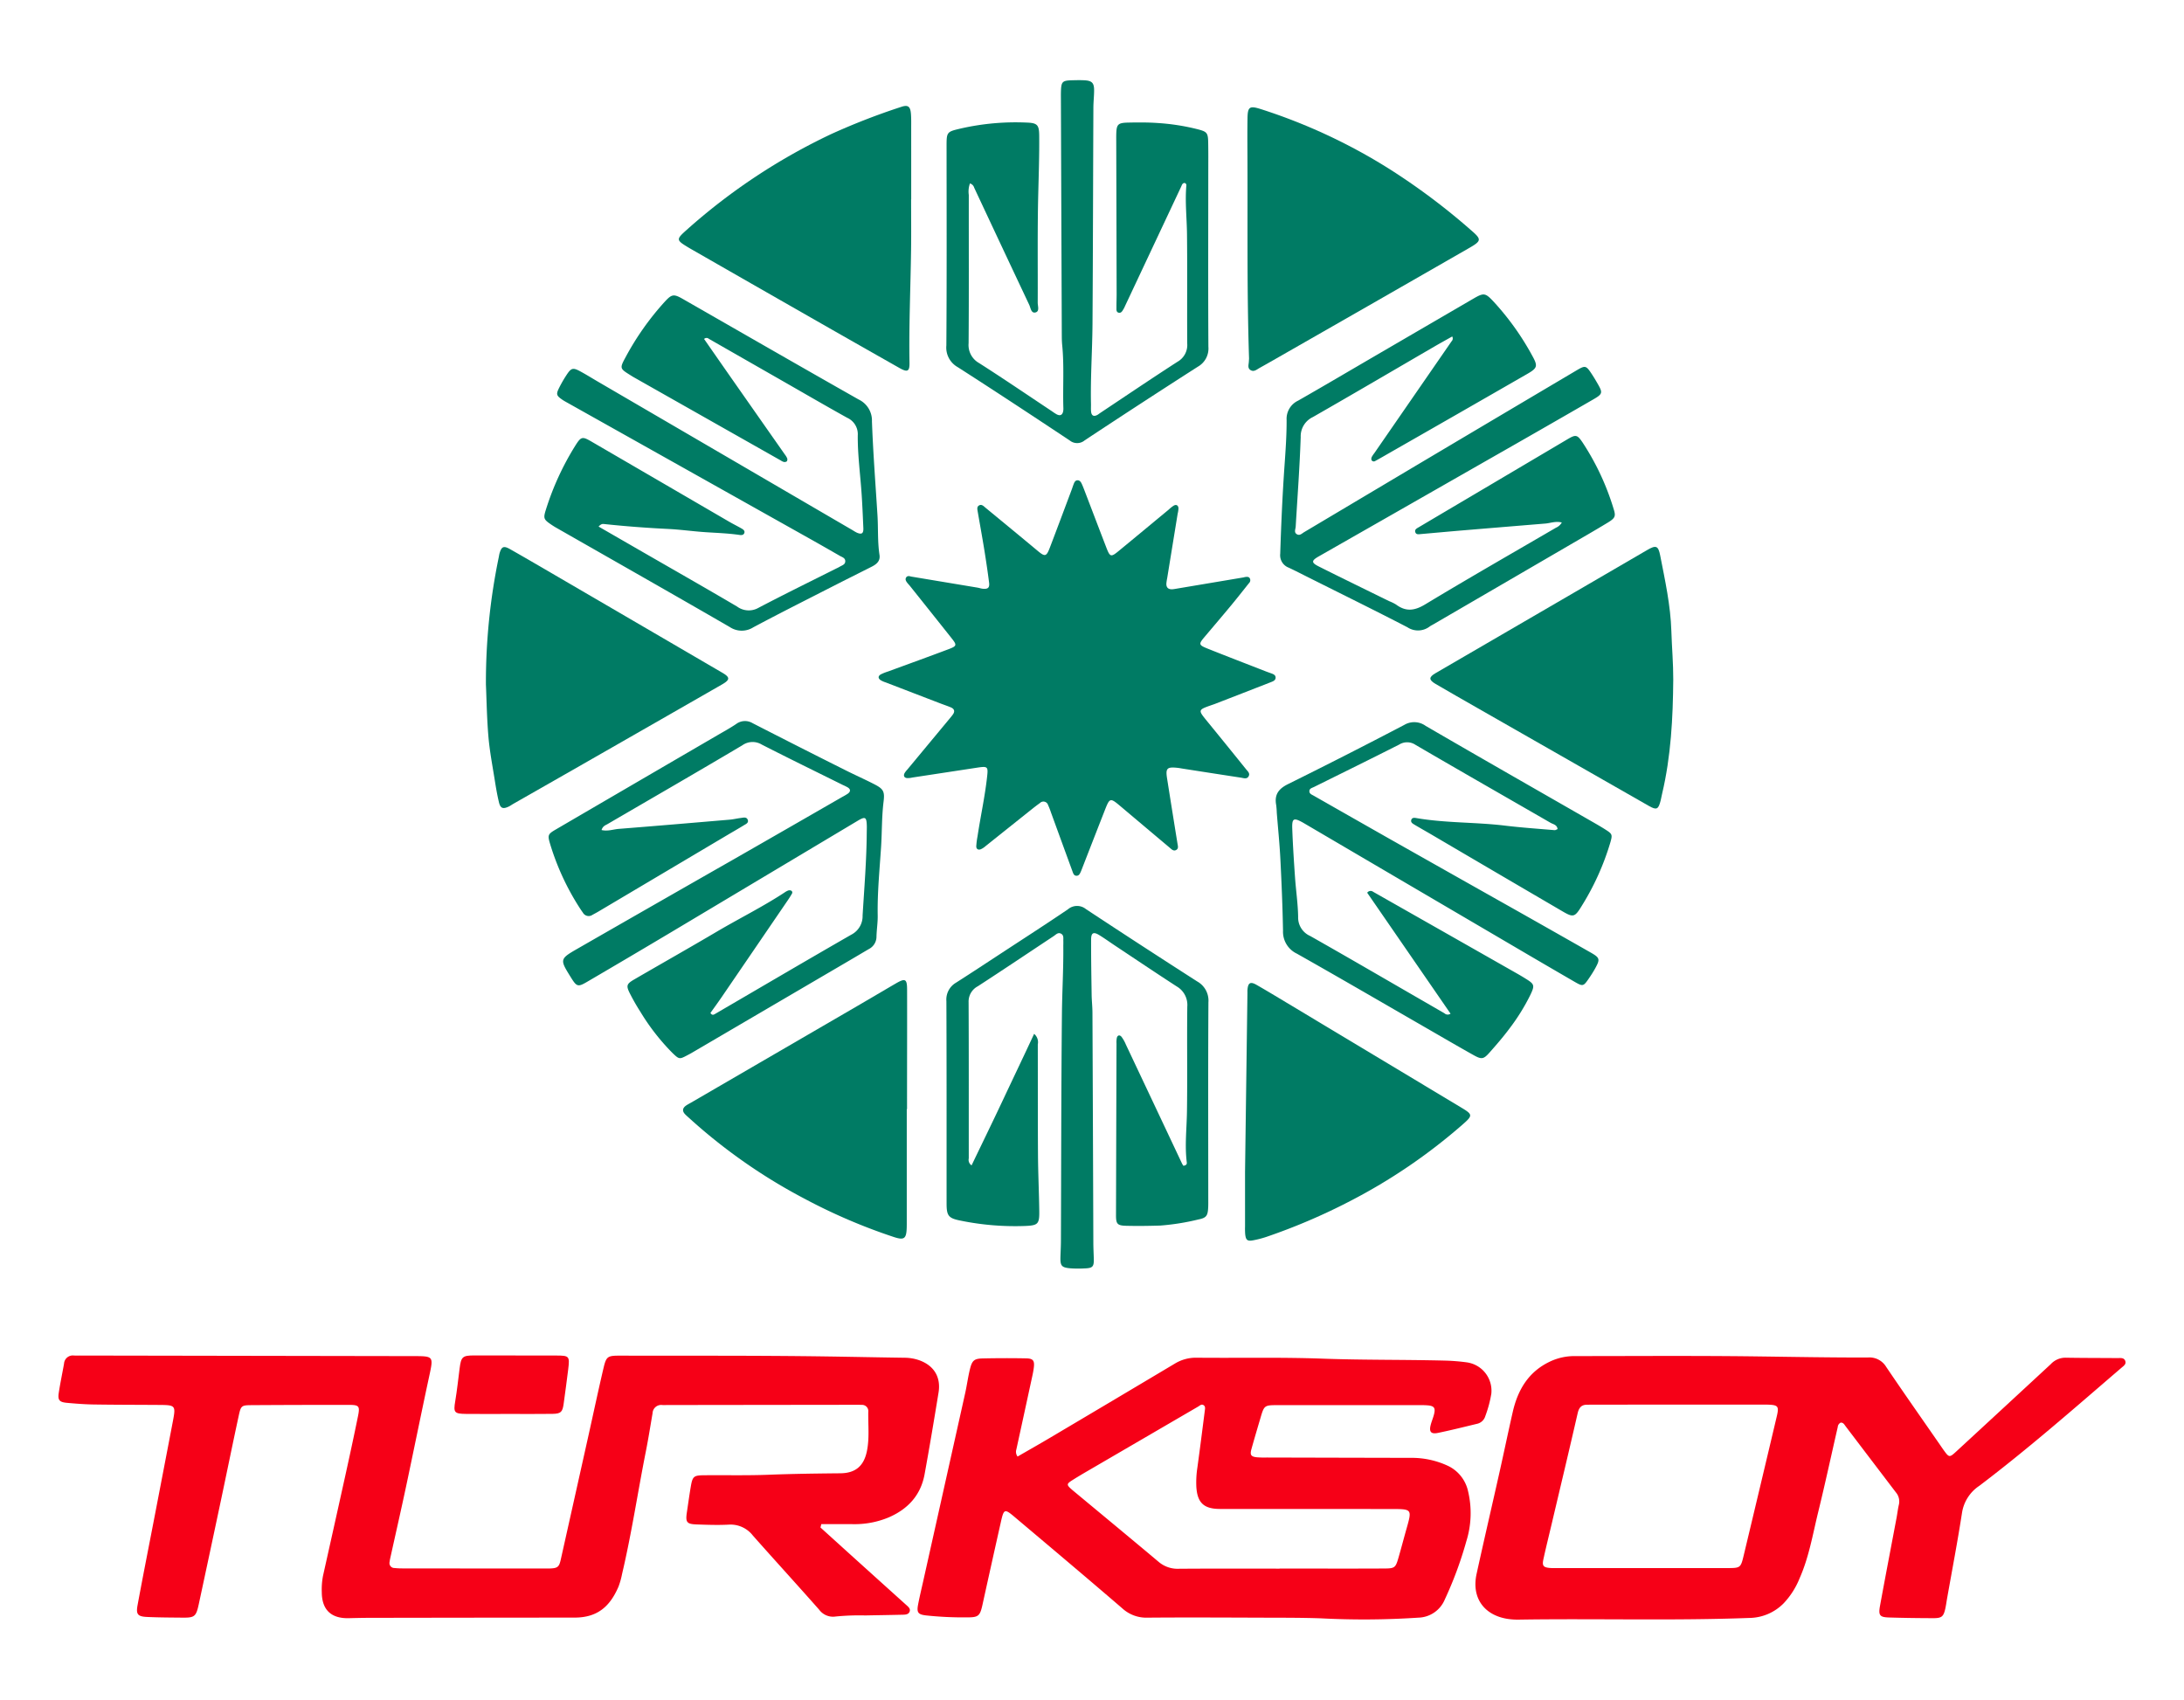 <?xml version="1.0" encoding="UTF-8"?> <svg xmlns="http://www.w3.org/2000/svg" viewBox="0 0 473.301 368.371"><defs><style>.a{fill:#f60017;}.b{fill:#007b64;}</style></defs><path class="a" d="M177.806,331.032q3.269,2.961,6.539,5.921,6.048,5.461,12.102,10.915c.423.381.915.78.676,1.404-.232.605-.87.652-1.43.665-2.717.064-5.435.102-8.152.156a52.435,52.435,0,0,0-6.465.233,3.728,3.728,0,0,1-3.554-1.481c-4.756-5.394-9.613-10.698-14.378-16.083a6.114,6.114,0,0,0-5.217-2.348c-2.311.123-4.637.039-6.953-.042-2.171-.076-2.444-.478-2.112-2.677.274-1.816.52-3.637.828-5.448.392-2.307.629-2.515,2.943-2.536,4.637-.042,9.278.073,13.909-.108,5.193-.203,10.384-.269,15.578-.318,3.321-.031,5.127-1.618,5.771-4.91.543-2.775.225-5.58.274-8.372a1.358,1.358,0,0,0-1.439-1.543c-.479-.023-.959-.018-1.438-.018q-20.266.024-40.533.05c-.4 0-.8.02-1.199.002a1.866,1.866,0,0,0-2.136,1.772c-.471,2.757-.907,5.521-1.452,8.263-1.76,8.852-3.085,17.789-5.159,26.58a16.576,16.576,0,0,1-.781,2.765c-1.847,4.288-4.561,6.684-9.508,6.686q-22.305.009-44.61.053c-1.438.002-2.876.036-4.314.072-3.821.097-5.826-1.804-5.859-5.581a15.61,15.61,0,0,1,.259-3.579q2.434-10.876,4.842-21.758c.945-4.292,1.876-8.588,2.751-12.894.437-2.149.216-2.409-1.956-2.411q-10.553-.009-21.106.058c-2.139.012-2.317.105-2.764,2.169-1.32,6.09-2.559,12.197-3.848,18.293q-2.406,11.372-4.852,22.735c-.572,2.636-.921,2.878-3.532,2.852-2.558-.025-5.118-.027-7.672-.149-2.012-.096-2.414-.563-2.048-2.548,1.143-6.206,2.376-12.396,3.57-18.593q2.04-10.59,4.068-21.183c.672-3.541.61-3.598-3.036-3.623-4.717-.032-9.434-.027-14.15-.1-1.914-.029-3.83-.181-5.738-.353-1.644-.148-2.03-.581-1.797-2.127.32-2.131.774-4.242,1.149-6.365a1.9,1.9,0,0,1,2.158-1.762c.479.014.959.002,1.439.003q36.095.06,72.191.122c4.313.008,4.28.047,3.361,4.308-1.718,7.965-3.325,15.953-5.019,23.923-1.063,5.001-2.203,9.985-3.305,14.977-.103.468-.218.936-.274,1.41a1.06,1.06,0,0,0,1.055,1.304,15.475,15.475,0,0,0,1.675.087q15.709.021,31.419.024c2.268-.002,2.567-.235,2.955-1.967q3.009-13.45,6.006-26.902c1.078-4.835,2.105-9.681,3.236-14.504.615-2.623.883-2.765,3.623-2.759,14.79.032,29.581-.044,44.369.168,5.75.082,11.504.206,17.256.286a9.769,9.769,0,0,1,3.062.498c3.275,1.122,4.866,3.642,4.31,7.055-.964,5.911-1.95,11.82-3.026,17.712-.829,4.54-3.636,7.551-7.789,9.34a19.107,19.107,0,0,1-7.723,1.457c-2.288-.01-4.576-.002-6.864-.002Z"></path><path class="a" d="M220.526,315.656c2.38-1.375,4.722-2.701,7.037-4.072q13.517-8.004,27.01-16.049a8.734,8.734,0,0,1,4.758-1.296c9.115.089,18.239-.126,27.344.204,8.874.322,17.745.195,26.615.425a43.712,43.712,0,0,1,4.538.371,6.202,6.202,0,0,1,5.363,6.784,25.834,25.834,0,0,1-1.3,4.855,2.412,2.412,0,0,1-1.857,1.699c-2.796.675-5.589,1.373-8.405,1.956-1.498.31-1.951-.221-1.594-1.668.21-.852.583-1.665.774-2.52.271-1.212-.033-1.626-1.251-1.767a18.853,18.853,0,0,0-2.157-.056q-15.233-.007-30.465-.005c-2.952.002-2.971.028-3.798,2.854-.652,2.224-1.317,4.444-1.936,6.678-.347,1.255-.098,1.628,1.143,1.765a20.202,20.202,0,0,0,2.157.054q15.592.042,31.185.074a18.533,18.533,0,0,1,8.133,1.744,7.963,7.963,0,0,1,4.318,5.439,20.413,20.413,0,0,1-.366,10.895,81.815,81.815,0,0,1-4.651,12.582,6.394,6.394,0,0,1-5.773,3.971,178.43,178.43,0,0,1-21.081.146c-4.154-.145-8.314-.128-12.471-.142-8.396-.028-16.792-.076-25.187-.004a7.679,7.679,0,0,1-5.41-2.032c-7.753-6.673-15.581-13.261-23.401-19.856-2.072-1.747-2.261-1.664-2.874,1.063q-2.023,9.005-4.005,18.018c-.544,2.461-.876,2.745-3.362,2.745a76.83,76.83,0,0,1-8.857-.421c-1.738-.202-2.069-.612-1.739-2.352.313-1.648.71-3.281,1.076-4.919q4.571-20.471,9.138-40.942c.381-1.715.604-3.467,1.027-5.17.469-1.892.922-2.274,2.805-2.315q4.676-.102,9.354-.015c1.512.028,1.854.471,1.688,1.931-.108.95-.332,1.888-.535,2.825q-1.623,7.499-3.26,14.994A1.698,1.698,0,0,0,220.526,315.656Zm56.764,24.295v-.014q3.115,0,6.23-0c5.511-.002,11.022.015,16.533-.018,2.201-.013,2.391-.186,2.999-2.283.622-2.147,1.183-4.311,1.794-6.461,1.156-4.068,1.123-4.141-3.085-4.145q-18.689-.019-37.379-.016c-3.522-.005-4.927-1.36-5.122-4.866a21.116,21.116,0,0,1,.222-4.059c.565-4.111,1.087-8.228,1.61-12.344.058-.454.196-1.003-.346-1.271-.417-.206-.736.15-1.074.347q-11.898,6.935-23.799,13.865c-1.104.643-2.207,1.291-3.288,1.971-1.553.978-1.548,1.082-.084,2.348.06.052.124.101.185.152,6.14,5.102,12.295,10.186,18.407,15.322a6.337,6.337,0,0,0,4.393,1.497C262.754,339.921,270.022,339.951,277.29,339.951Z"></path><path class="b" d="M197.403,124.942q7.207,1.2,14.414,2.403c.394.066.777.209,1.172.246,1.121.106,1.501-.226,1.358-1.345-.304-2.374-.656-4.743-1.038-7.106-.447-2.758-.95-5.507-1.424-8.261-.081-.472-.215-1.031.253-1.321.601-.371,1.033.143,1.458.494,3.759,3.102,7.527,6.193,11.269,9.315,1.584,1.322,1.895,1.292,2.635-.643,1.598-4.179,3.159-8.372,4.732-12.561.169-.449.308-.908.486-1.353.152-.38.376-.747.842-.725.441.021.684.374.856.74.203.434.379.881.55,1.328,1.601,4.178,3.191,8.36,4.801,12.535.778,2.017.999,2.088,2.606.768,3.642-2.992,7.265-6.007,10.897-9.011a7.12,7.12,0,0,1,1.12-.884c.544-.287.952-.033.999.568a5.123,5.123,0,0,1-.171,1.178q-1.134,6.976-2.268,13.951a11.124,11.124,0,0,0-.181,1.182c-.049.917.441,1.316,1.326,1.26a9.317,9.317,0,0,0,.947-.139q7.207-1.209,14.414-2.422c.157-.026.31-.088.468-.102.318-.029.664-.067.879.229a.839.839,0,0,1-.114,1.089c-1.295,1.623-2.576,3.259-3.901,4.857-1.887,2.276-3.805,4.526-5.714,6.784-1.356,1.604-1.342,1.782.707,2.6,4.155,1.66,8.332,3.264,12.501,4.889.372.145.75.276,1.126.412.457.166.992.341,1.029.878.047.688-.582.889-1.096,1.09q-6.028,2.356-12.064,4.69c-.223.087-.453.158-.679.237-3.016,1.061-3.004,1.051-1.005,3.5q4.244,5.199,8.453,10.425c.346.427.869.855.576,1.459-.371.764-1.096.446-1.7.354q-6.276-.961-12.549-1.944c-.395-.061-.787-.141-1.184-.183-2.281-.241-2.617.085-2.272,2.276q1.119,7.094,2.267,14.184c.076.472.25,1.005-.24,1.309-.61.38-1.044-.118-1.464-.471q-5.229-4.395-10.449-8.801c-2.501-2.111-2.504-2.117-3.706.954q-2.359,6.027-4.704,12.059c-.145.372-.279.749-.448,1.11-.169.362-.36.75-.829.766-.619.022-.757-.491-.919-.934q-2.346-6.413-4.681-12.83a15.947,15.947,0,0,0-.613-1.559,1.051,1.051,0,0,0-1.761-.436c-.585.417-1.156.856-1.718,1.304q-5.06,4.035-10.115,8.075a3.879,3.879,0,0,1-.997.641c-.566.212-.983-.065-.97-.657a16.844,16.844,0,0,1,.272-2.137c.643-4.264,1.576-8.479,2.059-12.772.266-2.362.216-2.479-2.204-2.11q-6.986,1.066-13.973,2.129a4.338,4.338,0,0,1-1.18.121c-.6-.08-.789-.5-.527-1.042a4.049,4.049,0,0,1,.574-.759q4.514-5.441,9.03-10.88c.306-.369.622-.732.896-1.124.479-.685.277-1.213-.461-1.522-.736-.308-1.497-.558-2.242-.844q-5.93-2.276-11.857-4.559a5.412,5.412,0,0,1-1.092-.478c-.636-.428-.59-.93.057-1.288a11.102,11.102,0,0,1,1.557-.614c4.349-1.6,8.709-3.172,13.045-4.807,1.876-.707,1.895-.891.654-2.453q-4.473-5.63-8.962-11.247c-.199-.25-.432-.473-.621-.73-.239-.325-.473-.692-.244-1.097C196.587,124.769,197.009,124.812,197.403,124.942Z"></path><path class="a" d="M398.891,308.311a1.151,1.151,0,0,0-.628.96c-1.412,6.149-2.741,12.318-4.242,18.444-1.177,4.803-1.983,9.717-4.008,14.287a17.22,17.22,0,0,1-3.442,5.427,10.603,10.603,0,0,1-7.48,3.206c-16.619.621-33.243.104-49.863.362a14.474,14.474,0,0,1-2.626-.175c-5.107-.864-7.718-4.661-6.606-9.733,1.625-7.412,3.346-14.804,5.005-22.209.96-4.285,1.85-8.587,2.827-12.868,1.098-4.815,3.415-8.745,8.091-10.947a12.34,12.34,0,0,1,5.335-1.179c13.108.001,26.218-.104,39.325.067,8.061.105,16.123.259,24.185.24a4.223,4.223,0,0,1,3.981,2.01c3.846,5.695,7.801,11.317,11.714,16.967.228.329.449.661.682.986,1.268,1.77,1.312,1.781,2.865.349q10.218-9.425,20.419-18.867a4.337,4.337,0,0,1,3.169-1.403c3.756.069,7.513.052,11.269.086.619.005,1.392-.157,1.693.571.306.742-.354,1.138-.833,1.548-10.121,8.693-20.144,17.505-30.787,25.566a8.586,8.586,0,0,0-3.738,5.817c-.961,6.235-2.153,12.435-3.25,18.649-.125.708-.215,1.424-.371,2.125-.388,1.745-.771,2.09-2.62,2.086-3.194-.007-6.388-.05-9.581-.147-2.013-.061-2.332-.456-1.952-2.531,1.165-6.364,2.39-12.716,3.586-19.075.177-.942.281-1.9.499-2.831a3.046,3.046,0,0,0-.65-2.685q-5.448-7.151-10.885-14.31C399.702,308.746,399.475,308.256,398.891,308.311Zm-43.141,31.519q9.226,0,18.451-.002c2.992-.003,3.027-.005,3.7-2.819q3.598-15.024,7.15-30.059c.523-2.211.289-2.474-2.018-2.543-.319-.01-.639-.003-.958-.003q-18.331.003-36.663.006c-.479 0-.958.017-1.437.015-1.238-.006-1.788.596-2.07,1.827-1.853,8.092-3.786,16.166-5.693,24.246-.587,2.486-1.207,4.965-1.746,7.462-.296,1.37.007,1.721,1.396,1.842.635.056,1.277.029,1.916.029Q346.764,339.832,355.75,339.83Z"></path><path class="b" d="M129.724,114.116c3.389,1.954,6.629,3.823,9.87,5.69,6.716,3.87,13.455,7.702,20.132,11.638a4.264,4.264,0,0,0,4.663.272c5.589-2.935,11.263-5.709,16.904-8.546a6.761,6.761,0,0,0,.641-.325c.515-.332,1.291-.469,1.245-1.283-.037-.662-.686-.822-1.158-1.093-2.079-1.193-4.157-2.387-6.248-3.561q-26.341-14.784-52.686-29.561c-.418-.235-.845-.459-1.238-.731-1.273-.88-1.37-1.175-.681-2.561a27.333,27.333,0,0,1,1.549-2.702c1.071-1.649,1.425-1.748,3.094-.842,1.264.686,2.485,1.45,3.727,2.175q27.647,16.128,55.295,32.255a8.686,8.686,0,0,0,.829.48c1.073.475,1.489.209,1.437-.973-.12-2.713-.227-5.429-.428-8.137-.295-3.982-.812-7.955-.782-11.949a3.893,3.893,0,0,0-2.279-3.814c-4.61-2.562-9.171-5.214-13.749-7.832q-8.116-4.641-16.231-9.283a.758.758,0,0,0-1.046.03c1.982,2.845,3.969,5.708,5.967,8.563q5.773,8.248,11.554,16.491a3.567,3.567,0,0,1,.489.818.751.751,0,0,1-.076.642.821.821,0,0,1-.639.137,2.062,2.062,0,0,1-.643-.305q-15.958-9.031-31.914-18.067c-.278-.157-.546-.334-.817-.503-2.161-1.352-2.224-1.445-.962-3.774a59.806,59.806,0,0,1,8.551-12.112c1.503-1.632,1.934-1.68,3.911-.548,12.691,7.268,25.363,14.569,38.087,21.778a5.033,5.033,0,0,1,2.87,4.742c.251,6.781.773,13.552,1.197,20.327.179,2.87.003,5.756.439,8.614.206,1.353-.678,2.037-1.734,2.57-2.853,1.442-5.715,2.867-8.561,4.322-5.692,2.91-11.408,5.779-17.047,8.788a4.67,4.67,0,0,1-5.107-.058c-12.52-7.242-25.102-14.379-37.662-21.552-.347-.198-.684-.414-1.015-.637-1.697-1.147-1.762-1.39-1.134-3.36A59.928,59.928,0,0,1,124.63,96.655c1.304-2.082,1.548-2.122,3.58-.94q14.921,8.679,29.838,17.364c.897.522,1.835.973,2.731,1.498.335.196.699.495.518.961-.176.452-.647.449-1.025.393-2.455-.36-4.931-.435-7.401-.6-2.708-.182-5.404-.568-8.113-.701-4.629-.228-9.245-.574-13.851-1.067C130.596,113.529,130.272,113.517,129.724,114.116Z"></path><path class="b" d="M130.365,179.882c1.363.314,2.523-.154,3.695-.246,8.04-.635,16.077-1.32,24.114-2.005.793-.068,1.574-.267,2.366-.362.533-.064,1.215-.288,1.49.356.297.694-.386.959-.841,1.238-1.227.751-2.476,1.463-3.713,2.197q-13.917,8.256-27.834,16.513c-.412.245-.841.461-1.258.698a1.436,1.436,0,0,1-2.076-.508c-.283-.387-.549-.787-.806-1.191a54.913,54.913,0,0,1-6.288-13.681c-.565-1.885-.486-2.124,1.191-3.104q17.497-10.215,35.006-20.41c1.381-.805,2.788-1.573,4.113-2.463a3.188,3.188,0,0,1,3.576-.191q10.023,5.139,20.096,10.182c2.07,1.042,4.191,1.98,6.252,3.038,2.018,1.036,2.308,1.578,2.031,3.811-.404,3.258-.326,6.541-.539,9.81-.321,4.938-.819,9.875-.73,14.84.027,1.512-.225,3.027-.263,4.543a3.029,3.029,0,0,1-1.645,2.723c-1.312.765-2.615,1.545-3.925,2.312q-17.274,10.121-34.55,20.238c-.276.161-.561.306-.844.456-1.757.93-1.792.92-3.29-.518a47.611,47.611,0,0,1-6.905-8.871c-.819-1.276-1.575-2.6-2.264-3.951-.873-1.712-.754-2.102.91-3.069,5.943-3.453,11.929-6.833,17.848-10.327,4.886-2.884,9.983-5.401,14.734-8.517a3.509,3.509,0,0,1,.839-.451.896.896,0,0,1,.656.071.47.47,0,0,1,.106.642c-.276.484-.577.955-.892,1.416q-7.16,10.497-14.33,20.988c-.802,1.173-1.642,2.319-2.433,3.434.388.624.76.357,1.078.171,9.805-5.715,19.584-11.473,29.425-17.124a4.518,4.518,0,0,0,2.471-4.187c.367-5.98.857-11.952.9-17.948.003-.48.028-.96.014-1.439-.056-1.965-.325-2.109-2.047-1.08q-20.068,11.989-40.136,23.977-9.164,5.463-18.374,10.849c-2.051,1.207-2.299,1.126-3.572-.921-2.455-3.947-2.474-3.982,1.584-6.312q16.946-9.729,33.92-19.41,11.65-6.673,23.281-13.378a12.961,12.961,0,0,0,1.238-.729c.572-.42.646-.908-.003-1.331a10.378,10.378,0,0,0-1.07-.536c-5.871-2.913-11.764-5.785-17.599-8.769a3.821,3.821,0,0,0-4.196.159c-9.689,5.751-19.449,11.383-29.183,17.058C131.23,178.848,130.643,178.989,130.365,179.882Z"></path><path class="b" d="M338.463,113.23c-1.38-.333-2.449.141-3.543.231q-8.956.735-17.911,1.481c-3.024.254-6.045.533-9.068.797-.469.041-1.036.177-1.228-.412-.189-.581.336-.822.74-1.061q5.467-3.24,10.939-6.471,10.629-6.288,21.257-12.576c1.835-1.085,2.142-1.055,3.3.65a55.236,55.236,0,0,1,6.771,14.509c.48,1.513.28,1.924-1.319,2.895-2.664,1.617-5.367,3.172-8.061,4.74q-14.92,8.688-29.845,17.368a6.623,6.623,0,0,0-.622.36,4.163,4.163,0,0,1-4.88.19c-7.098-3.677-14.273-7.205-21.421-10.786-1.429-.716-2.85-1.453-4.299-2.128a2.871,2.871,0,0,1-1.831-3.021c.2-6.309.477-12.612.918-18.91.234-3.346.481-6.702.467-10.052A4.356,4.356,0,0,1,281.332,86.819c5.622-3.21,11.198-6.503,16.792-9.763q10.567-6.156,21.135-12.309c2.313-1.347,2.62-1.313,4.463.667a58.471,58.471,0,0,1,8.341,11.681c1.248,2.262,1.131,2.666-1.142,3.973Q316.062,89.619,301.173,98.121c-1.039.595-2.072,1.202-3.125,1.771a.563.563,0,0,1-.827-.193.933.933,0,0,1,.068-.679,5.491,5.491,0,0,1,.53-.793q8.38-12.131,16.757-24.264a.859.859,0,0,0,.139-1.044c-1.29.727-2.585,1.439-3.863,2.182-8.776,5.102-17.526,10.247-26.338,15.285a4.601,4.601,0,0,0-2.634,4.343c-.22,6.464-.702,12.919-1.086,19.378-.036.606-.448,1.323.329,1.71.589.294,1.043-.219,1.511-.497q12.366-7.357,24.731-14.717Q324.479,90.438,341.607,80.296c1.965-1.164,2.103-1.128,3.387.822.439.667.845,1.357,1.244,2.05,1.115,1.936,1.089,2.21-.914,3.367q-11.524,6.656-23.09,13.24-18.218,10.41-36.444,20.805c-1.609.919-1.649,1.35-.015,2.17,5.071,2.547,10.177,5.024,15.27,7.528a9.364,9.364,0,0,1,1.503.74c2.137,1.591,4.012,1.35,6.321-.045,9.372-5.663,18.881-11.099,28.341-16.615A2.619,2.619,0,0,0,338.463,113.23Z"></path><path class="b" d="M314.352,219.678q-9.057-13.141-18.061-26.205a.897.897,0,0,1,1.292-.204q15.636,8.876,31.266,17.762c.625.355,1.242.727,1.852,1.108,1.848,1.154,1.922,1.428.947,3.473a44.23,44.23,0,0,1-4.552,7.321c-1.333,1.792-2.803,3.488-4.286,5.161-1.316,1.484-1.717,1.547-3.507.545-3.416-1.913-6.797-3.89-10.19-5.845-9.348-5.385-18.669-10.819-28.064-16.122a5.247,5.247,0,0,1-3.002-4.958c-.096-5.191-.311-10.381-.575-15.566-.17-3.347-.514-6.686-.778-10.029a16.162,16.162,0,0,0-.131-1.671c-.413-2.229.513-3.499,2.544-4.505q12.676-6.276,25.209-12.839a4.206,4.206,0,0,1,4.629.199c12.16,7.067,24.377,14.037,36.574,21.04.762.438,1.522.882,2.265,1.352,1.63,1.03,1.695,1.146,1.196,2.888a56.3,56.3,0,0,1-6.315,13.932c-1.384,2.254-1.764,2.323-4,1.016q-14.18-8.286-28.339-16.607c-1.309-.767-2.635-1.507-3.936-2.289-.328-.197-.702-.469-.548-.951.158-.494.623-.478.998-.413,6.393,1.115,12.9.879,19.324,1.656,3.565.431,7.154.673,10.734.982.199.017.413-.141.649-.228-.117-.96-.951-1.039-1.526-1.37-9.761-5.628-19.545-11.216-29.275-16.898a3.252,3.252,0,0,0-3.537-.046c-6.131,3.105-12.3,6.136-18.458,9.189-.421.209-.974.304-.991.893-.017.581.521.754.925.985q8.122,4.631,16.252,9.248,14.191,8.023,28.397,16.022,7.724,4.362,15.431,8.752c1.947,1.114,2.018,1.431.947,3.38-.423.769-.902,1.51-1.399,2.234-1.164,1.697-1.287,1.74-3.056.716q-6.536-3.783-13.045-7.612-22.852-13.403-45.699-26.815c-.069-.04-.138-.081-.208-.119-1.96-1.086-2.339-.908-2.257,1.365.126,3.511.356,7.02.599,10.526.199,2.867.632,5.726.676,8.593a4.36,4.36,0,0,0,2.616,4.121c7.998,4.526,15.938,9.157,23.898,13.75q2.595,1.498,5.189,2.997A1.037,1.037,0,0,0,314.352,219.678Z"></path><path class="b" d="M210.205,39.753a5.106,5.106,0,0,0-.255,2.485c-.01,10.712.039,21.424-.04,32.135a4.47,4.47,0,0,0,2.277,4.312c5.322,3.397,10.541,6.955,15.8,10.45a11.421,11.421,0,0,0,1.002.655c.725.378,1.235.197,1.41-.645a3.084,3.084,0,0,0,.046-.716c-.143-4.552.197-9.112-.256-13.659-.079-.793-.082-1.596-.085-2.395q-.1-25.42-.19-50.84c-.002-.56-.011-1.12.005-1.679.064-2.192.286-2.412,2.542-2.463.879-.02,1.761-.041,2.637.013,1.515.094,1.997.57,2.008,2.072.009,1.276-.149,2.553-.155,3.829-.067,15.588-.092,31.176-.191,46.763-.037,5.832-.456,11.658-.33,17.494.012.559-.037,1.124.027,1.677.098.85.581,1.087,1.342.684.21-.111.394-.272.593-.405,5.588-3.718,11.146-7.483,16.786-11.121a4.169,4.169,0,0,0,2.111-3.946c-.055-7.913.039-15.828-.051-23.741-.04-3.51-.448-7.015-.138-10.532a.489.489,0,0,0-.407-.531c-.481.048-.563.468-.728.818q-6.068,12.908-12.138,25.815a6.265,6.265,0,0,1-.315.646c-.248.4-.475.941-1.031.848-.627-.104-.524-.714-.529-1.17-.01-.959.038-1.918.036-2.877q-.038-16.547-.084-33.094c-.001-.48-.008-.959.002-1.439.049-2.274.321-2.587,2.677-2.631,2.077-.039,4.162-.054,6.232.09a47.454,47.454,0,0,1,8.751,1.361c1.968.516,2.22.747,2.262,2.756.046,2.157.023,4.316.023,6.475-.004,12.63-.048,25.261.022,37.891a4.521,4.521,0,0,1-2.281,4.33q-12.316,7.888-24.517,15.956a2.544,2.544,0,0,1-3.245.037c-8.058-5.348-16.131-10.675-24.273-15.892A4.86,4.86,0,0,1,205.089,74.859c.096-14.308.056-28.618.045-42.926-.003-3.393-.023-3.36,3.203-4.114a53.499,53.499,0,0,1,14.046-1.26c2.393.08,2.806.451,2.828,2.828.038,4.154-.101,8.306-.205,12.46-.199,7.909-.083,15.826-.119,23.74-.003.746.441,1.882-.465,2.12-.972.255-1.058-.975-1.371-1.639Q217.066,53.384,211.121,40.683A1.356,1.356,0,0,0,210.205,39.753Z"></path><path class="b" d="M210.554,252.554c2.344-4.881,4.652-9.607,6.889-14.367,2.187-4.653,4.412-9.285,6.664-14.136a2.355,2.355,0,0,1,.797,2.285c.017,7.995-.009,15.99.043,23.985.027,4.074.227,8.147.277,12.221.034,2.735-.326,3.018-2.975,3.142a58.85,58.85,0,0,1-14.064-1.151c-2.616-.511-3.045-1.029-3.047-3.677-.007-14.631.018-29.263-.042-43.894a4.221,4.221,0,0,1,2.07-3.989c3.371-2.146,6.706-4.351,10.05-6.541,4.748-3.11,9.522-6.182,14.218-9.369a3.045,3.045,0,0,1,3.901-.047q12.012,7.921,24.127,15.686a4.749,4.749,0,0,1,2.417,4.518c-.082,14.151-.036,28.303-.032,42.455 0.0.64.014,1.28-.014,1.919-.083,1.847-.36,2.332-2.09,2.675a50.933,50.933,0,0,1-8.274,1.329c-2.476.078-4.957.116-7.433.05-1.922-.051-2.188-.42-2.183-2.326q.051-18.588.107-37.176a5.236,5.236,0,0,1,.064-1.19c.161-.67.649-.715,1.027-.257a7.772,7.772,0,0,1,.935,1.658q6.093,12.899,12.174,25.804a3.874,3.874,0,0,0,.293.478c.621-.074.783-.368.742-.689-.466-3.674-.02-7.338.035-11.008.114-7.594-.021-15.191.072-22.785a4.632,4.632,0,0,0-2.291-4.38c-4.494-2.913-8.938-5.905-13.4-8.868-1.132-.751-2.233-1.551-3.392-2.259-1.246-.761-1.754-.515-1.759.964-.015,3.996.053,7.993.114,11.989.019,1.277.169,2.552.175,3.829q.109,24.945.194,49.89c.004,1.118.059,2.236.095,3.354.059,1.82-.198,2.138-1.938,2.207a24.393,24.393,0,0,1-3.107-.015c-1.979-.175-2.246-.538-2.178-2.597.037-1.118.099-2.236.103-3.355.063-16.39.055-32.781.215-49.169.048-4.871.345-9.742.299-14.618-.004-.4.02-.8.005-1.199-.021-.546.13-1.192-.419-1.542-.698-.444-1.185.162-1.698.502-5.465,3.62-10.907,7.276-16.404,10.845a3.742,3.742,0,0,0-2.007,3.482c.057,11.273.027,22.547.036,33.82A1.418,1.418,0,0,0,210.554,252.554Z"></path><path class="b" d="M197.449,43.187c0,3.677.042,7.354-.009,11.03-.112,8.148-.481,16.292-.34,24.444.032,1.836-.448,2.068-2.154,1.101q-9.698-5.492-19.376-11.021Q162.665,61.372,149.772,53.979c-.208-.119-.415-.24-.62-.364-2.66-1.608-2.65-1.733-.308-3.826a130.881,130.881,0,0,1,31.264-20.722,145.68,145.68,0,0,1,15.185-5.899c1.492-.513,2.002-.11,2.125,1.557.076,1.034.049,2.077.05,3.116q.006,7.673.002,15.346Z"></path><path class="b" d="M270.685,77.701c-.492-15.09-.27-30.185-.354-45.278-.012-2.237-.016-4.474.018-6.71.038-2.566.428-2.843,2.825-2.089a122.193,122.193,0,0,1,27.739,12.879,142.362,142.362,0,0,1,17.82,13.332c2.402,2.067,2.389,2.343-.451,3.974q-19.738,11.334-39.5,22.625c-1.94,1.111-3.877,2.228-5.831,3.314-.603.335-1.22.933-1.972.436-.655-.433-.376-1.145-.337-1.765Q270.664,78.06,270.685,77.701Z"></path><path class="b" d="M362.616,147.284c-.069,8.323-.49,16.612-2.419,24.755-.111.466-.185.942-.302,1.406-.499,1.985-.868,2.177-2.579,1.202q-18.643-10.631-37.272-21.286c-2.984-1.705-5.97-3.407-8.936-5.142-1.495-.875-1.5-1.466-.015-2.331q15.124-8.813,30.264-17.599,7.773-4.52,15.539-9.05c1.977-1.155,2.464-1.031,2.894,1.173,1.055,5.405,2.242,10.78,2.413,16.338C362.312,140.258,362.629,143.765,362.616,147.284Z"></path><path class="b" d="M105.304,148.34a133.705,133.705,0,0,1,2.772-27.528c.067-.312.101-.634.193-.939.436-1.441.892-1.642,2.261-.866,2.92,1.656,5.822,3.346,8.722,5.036q18.646,10.87,37.285,21.75c1.716,1.002,1.706,1.525-.104,2.563q-15.08,8.651-30.174,17.279-7.493,4.286-14.996,8.557c-.347.198-.671.443-1.031.611-1.239.579-1.789.378-2.105-.94-.373-1.552-.642-3.131-.892-4.709-.499-3.156-1.113-6.305-1.386-9.482C105.503,155.617,105.447,151.536,105.304,148.34Z"></path><path class="b" d="M196.507,240.372q0,12.102-0,24.205c0,.479.004.959-.009,1.438-.069,2.476-.546,2.823-2.915,2.026A123.648,123.648,0,0,1,174.235,259.72a120.233,120.233,0,0,1-24.862-17.402c-.293-.271-.601-.527-.879-.814-.74-.763-.561-1.421.269-1.969.333-.22.691-.4,1.036-.601q18.023-10.472,36.044-20.946c2.761-1.606,5.507-3.238,8.269-4.843,2.081-1.209,2.461-1.021,2.467,1.344.018,7.03-.006,14.06-.012,21.089q-.002,2.397-0,4.793Z"></path><path class="b" d="M269.816,253.979c.193-14.32.357-26.538.521-38.755.003-.24-.014-.481.006-.719.128-1.541.63-1.836,1.984-1.06,2.148,1.231,4.266,2.513,6.389,3.787q18.899,11.346,37.795,22.698c2.68,1.609,2.759,1.761.378,3.837a121.816,121.816,0,0,1-24.311,16.53,131.506,131.506,0,0,1-18.041,7.723,21.253,21.253,0,0,1-3.008.784c-1.218.221-1.546-.071-1.681-1.351a16.108,16.108,0,0,1-.03-1.676C269.816,261.143,269.816,256.51,269.816,253.979Z"></path><path class="a" d="M110.128,306.425c-3.036,0-6.072.025-9.108-.007-2.613-.028-2.772-.307-2.362-2.776.392-2.36.645-4.743.951-7.118.322-2.498.628-2.778,3.19-2.778q8.868 0,17.736.019c2.855.009,2.953.125,2.594,3.057-.301,2.457-.639,4.909-.973,7.361-.249,1.829-.589,2.195-2.441,2.224-3.195.05-6.391.014-9.587.014Z"></path></svg> 